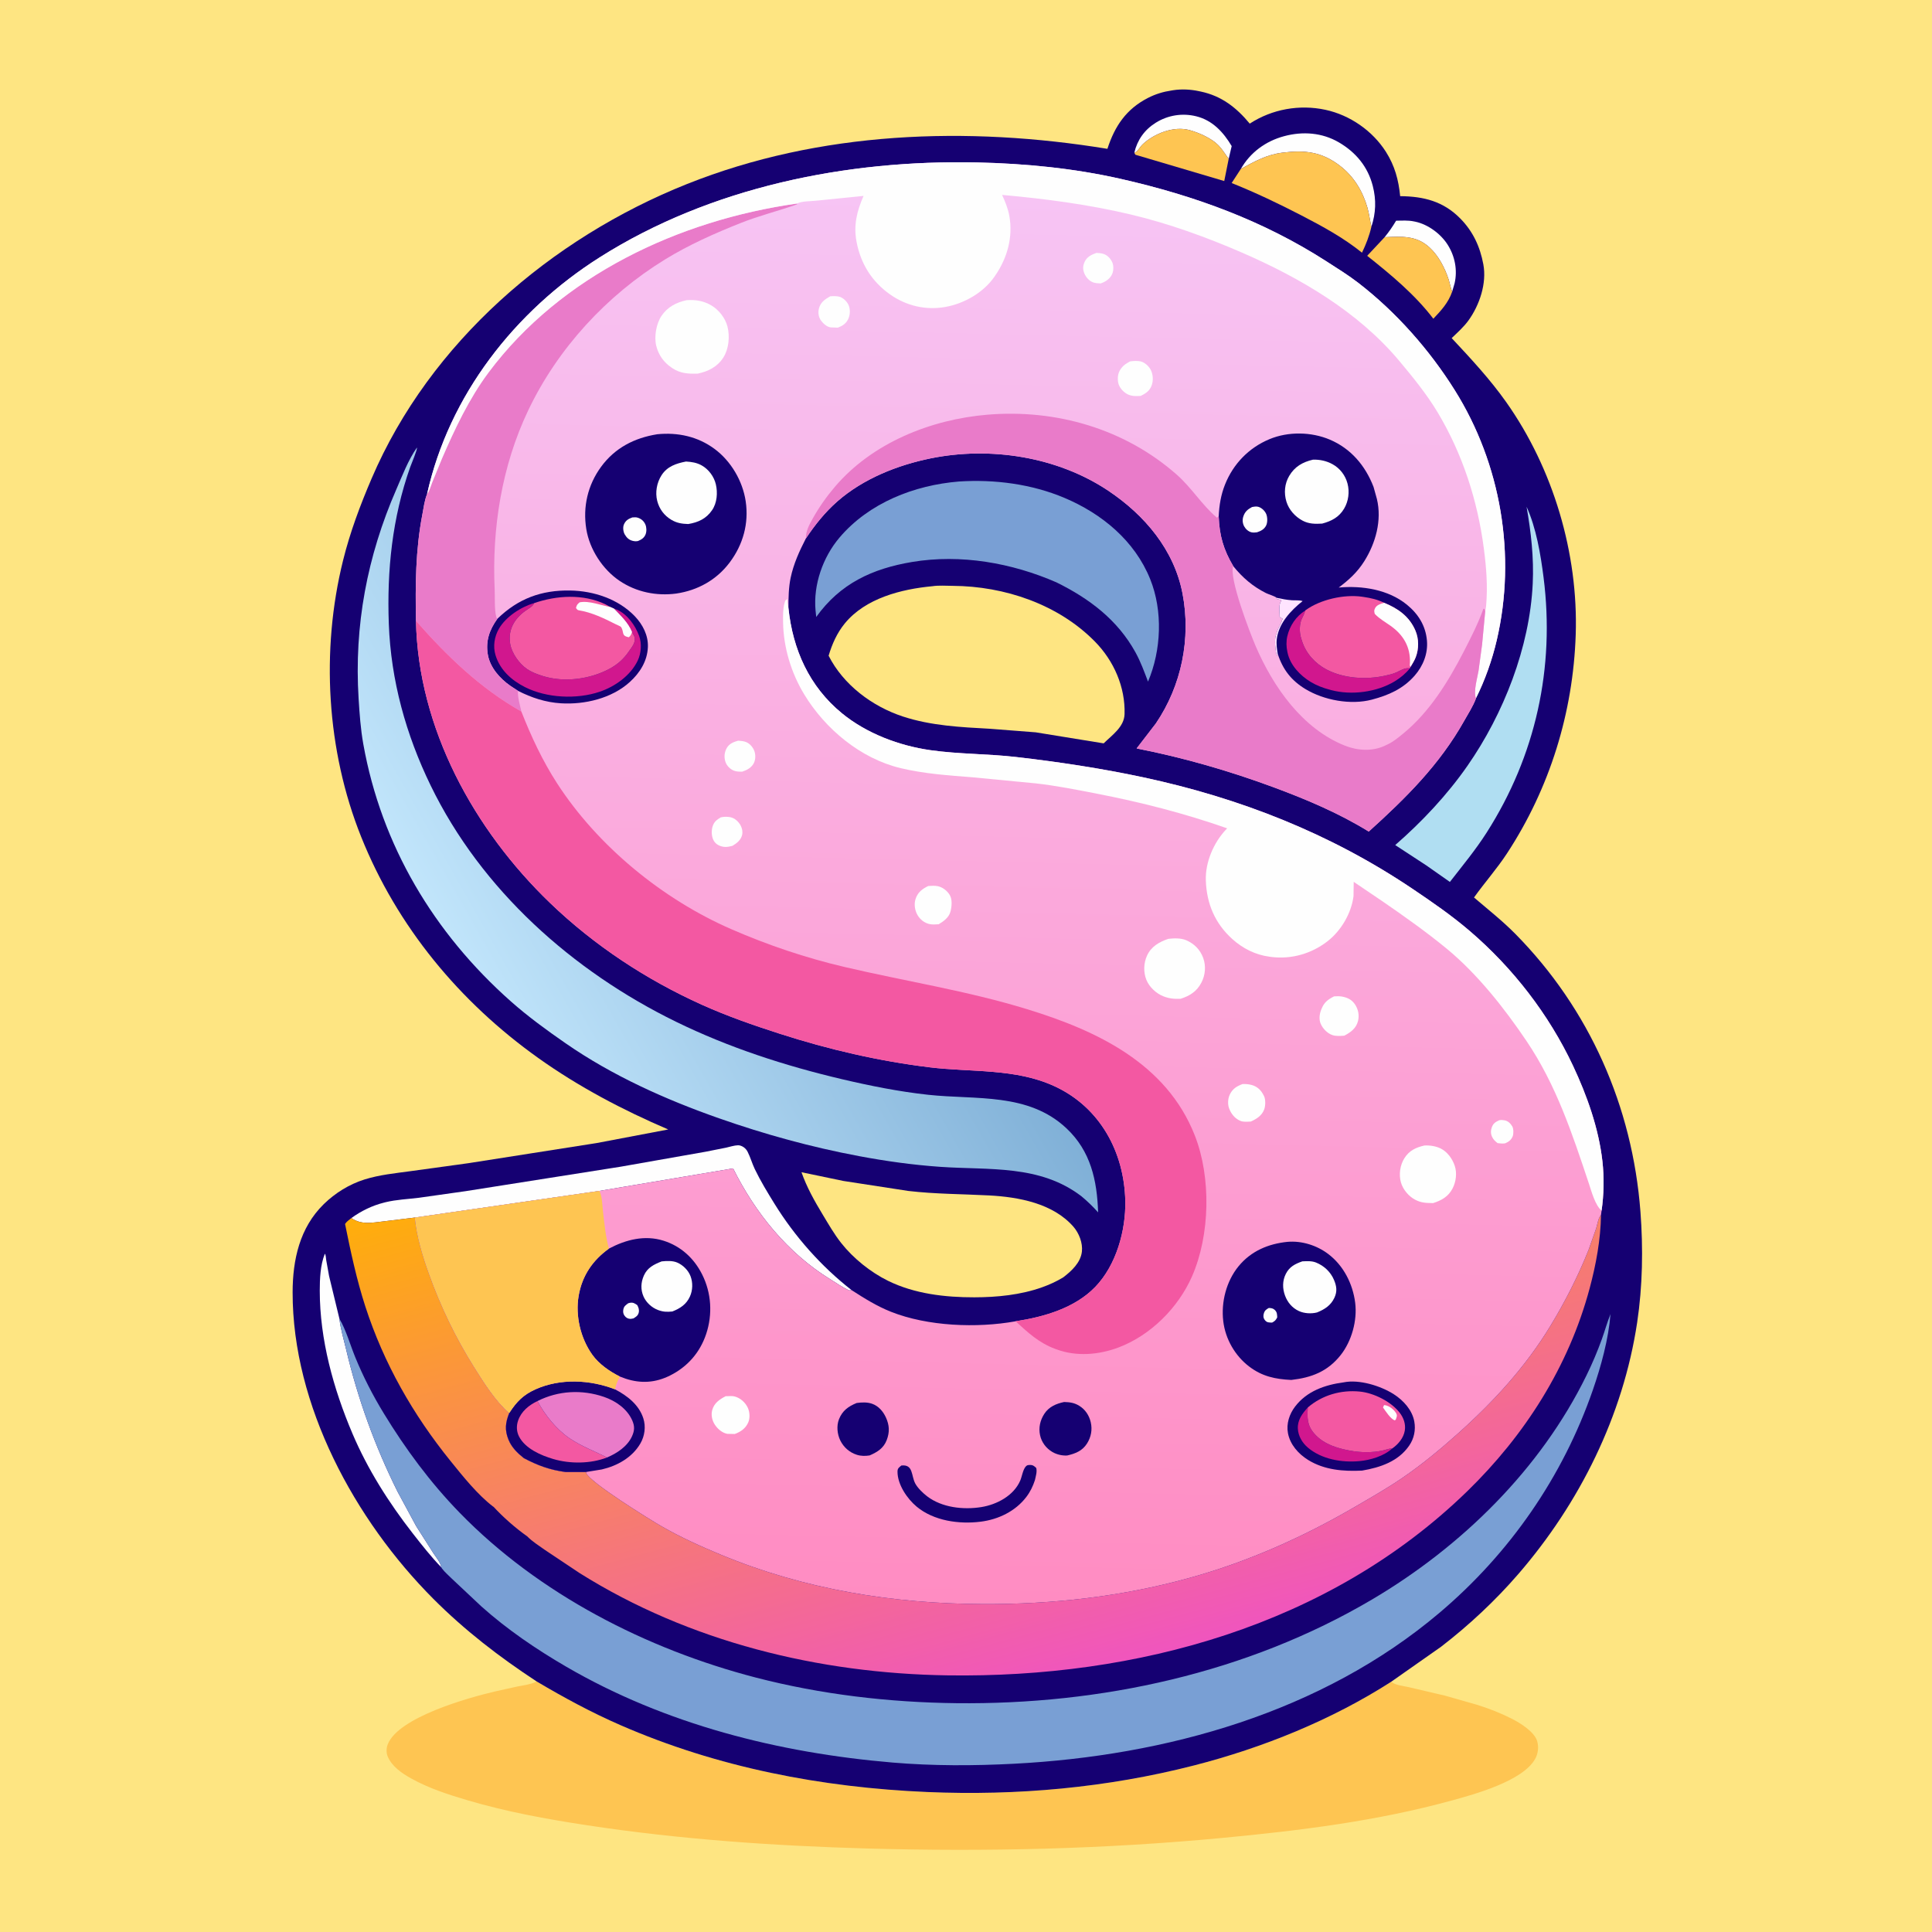 <svg version="1.1" xmlns="http://www.w3.org/2000/svg" style="display: block;" viewBox="0 0 2048 2048" width="1024" height="1024">
<defs>
	<linearGradient id="Gradient1" gradientUnits="userSpaceOnUse" x1="922.548" y1="824.187" x2="509.538" y2="1058.39">
		<stop class="stop0" offset="0" stop-opacity="1" stop-color="rgb(128,176,215)"/>
		<stop class="stop1" offset="1" stop-opacity="1" stop-color="rgb(193,229,251)"/>
	</linearGradient>
	<linearGradient id="Gradient2" gradientUnits="userSpaceOnUse" x1="984.149" y1="1125.64" x2="1158.71" y2="1771.85">
		<stop class="stop0" offset="0" stop-opacity="1" stop-color="rgb(255,174,10)"/>
		<stop class="stop1" offset="1" stop-opacity="1" stop-color="rgb(240,85,190)"/>
	</linearGradient>
	<linearGradient id="Gradient3" gradientUnits="userSpaceOnUse" x1="1092.11" y1="1699.94" x2="1126.97" y2="209.426">
		<stop class="stop0" offset="0" stop-opacity="1" stop-color="rgb(255,140,194)"/>
		<stop class="stop1" offset="1" stop-opacity="1" stop-color="rgb(247,196,244)"/>
	</linearGradient>
</defs>
<path transform="translate(0,0)" fill="rgb(254,229,130)" d="M -0 -0 L 2048 0 L 2048 2048 L -0 2048 L -0 -0 z"/>
<path transform="translate(0,0)" fill="rgb(254,197,82)" d="M 568.911 1782.44 C 597.698 1799.49 626.847 1815.28 657.534 1828.66 C 760.747 1873.69 870.999 1894.86 983.059 1899.62 C 1078.04 1903.66 1173.43 1895.1 1265.64 1871.46 C 1338.36 1852.83 1411.45 1823.37 1474.78 1782.69 C 1478.73 1786.33 1487.38 1787.13 1492.67 1788.32 L 1531.94 1797.51 L 1566 1807.22 C 1578.6 1811.16 1591.16 1816.11 1602.93 1822.11 C 1611.71 1826.58 1626.53 1835.85 1629.43 1845.6 C 1631.32 1851.95 1630.5 1858.91 1627.25 1864.65 C 1614.02 1887.98 1563.78 1901.79 1538.96 1908.6 C 1459.48 1930.4 1378.9 1940.36 1297.08 1948.14 C 1170.96 1960.14 1045.74 1963.05 919.097 1959.48 C 819.955 1956.68 719.959 1949.74 621.86 1934.78 C 579.199 1928.28 536.861 1920.58 495.438 1908.31 C 475.018 1902.26 454.114 1895.5 435.5 1885.03 C 425.89 1879.63 415.681 1872.65 411.093 1862.23 C 409.299 1858.15 409.439 1853.12 411.063 1849 C 422.363 1820.37 496.339 1799.61 524.946 1792.97 L 548.697 1787.71 C 555.294 1786.42 561.646 1785.78 567.825 1782.95 L 568.911 1782.44 z"/>
<path transform="translate(0,0)" fill="rgb(21,0,114)" d="M 568.911 1782.44 C 529.385 1756.51 492.695 1728.28 459.281 1694.77 C 376.107 1611.36 310.05 1489.73 310.195 1369.96 C 310.238 1335.37 317.656 1301.51 343.131 1276.52 C 355.225 1264.65 370.252 1255.36 386.436 1250.28 C 402.36 1245.3 418.74 1243.73 435.199 1241.48 L 496.781 1232.99 L 632.414 1211.7 L 708.345 1197.28 C 660.165 1176.67 613.391 1152.03 570.637 1121.56 C 487.203 1062.09 421.028 982.394 382.819 887 C 346.157 795.469 339.96 689.62 363.678 593.995 C 371.106 564.044 381.846 535.449 393.987 507.117 C 455.76 362.97 584.121 252.615 728.084 195.135 C 869.12 138.824 1025.51 133.509 1173.9 157.769 C 1181.73 133.605 1193.88 115.575 1216.99 103.757 C 1225.03 99.65 1233.09 97.232 1242 95.903 L 1243.68 95.628 C 1252.68 94.23 1262.13 94.752 1271 96.666 L 1272.93 97.063 C 1294.96 101.745 1310.64 113.981 1324.78 131.05 C 1348.42 115.691 1377.39 110.448 1405.06 116.405 C 1430.89 121.967 1454.98 138.621 1469.15 160.967 C 1478.52 175.742 1482.53 190.658 1484.24 207.939 C 1509.33 208.178 1530.04 213.383 1548.05 231.713 C 1561.53 245.433 1568.9 261.484 1572.4 280.215 C 1576.15 300.348 1568.42 323.31 1556.7 339.607 C 1551.7 346.557 1545 352.48 1538.84 358.407 C 1559.21 380.199 1579.38 401.838 1596.64 426.251 C 1646.45 496.708 1673.16 586.572 1670.32 672.8 C 1667.59 755.412 1642.87 835.321 1597.5 904.604 C 1586.76 921.018 1573.85 935.497 1562.51 951.374 C 1577.33 964.085 1592.54 975.991 1606.3 989.942 C 1684.89 1069.59 1730.47 1172.93 1738.94 1284.5 C 1741.88 1323.22 1741.24 1363.44 1735.46 1401.88 C 1720.6 1500.67 1674.53 1593.35 1609.42 1668.62 C 1585.02 1696.82 1557.14 1722.88 1527.6 1745.62 L 1474.78 1782.69 C 1411.45 1823.37 1338.36 1852.83 1265.64 1871.46 C 1173.43 1895.1 1078.04 1903.66 983.059 1899.62 C 870.999 1894.86 760.747 1873.69 657.534 1828.66 C 626.847 1815.28 597.698 1799.49 568.911 1782.44 z"/>
<path transform="translate(0,0)" fill="rgb(254,254,254)" d="M 1202.38 161.947 C 1205.64 148.228 1213.22 137.554 1225.23 130.055 C 1238.06 122.049 1253.39 119.625 1268.1 123.281 C 1285.33 127.565 1296.9 140.145 1305.64 154.874 L 1302.48 168.356 C 1298.94 163.765 1295.86 158.491 1291.86 154.319 C 1284.5 146.644 1271.34 140.833 1261.18 137.985 C 1244.27 133.244 1223.31 141.535 1210.99 153.255 C 1208.54 155.59 1206.17 160.305 1203.34 161.65 L 1202.38 161.947 z"/>
<path transform="translate(0,0)" fill="rgb(254,254,254)" d="M 1467.76 251.439 C 1472.34 245.812 1476.23 240.196 1479.94 233.958 C 1486.29 233.863 1492.76 233.398 1499 234.741 L 1500.39 235.024 C 1513.89 237.932 1527.31 247.884 1534.66 259.53 C 1542.33 271.682 1545.16 286.388 1541.92 300.39 L 1539.35 309.179 C 1537.61 305.13 1537 300.59 1535.64 296.385 C 1531.71 284.187 1524.91 271.099 1515.4 262.349 C 1501.13 249.216 1485.57 250.77 1467.76 251.439 z"/>
<path transform="translate(0,0)" fill="rgb(254,254,254)" d="M 1315.32 179.078 C 1325.42 161.526 1341.63 149.633 1361.2 144.363 C 1380.92 139.054 1401.47 140.498 1419.27 150.922 C 1437.28 161.463 1449.94 176.636 1455.19 197.062 C 1459.01 211.892 1458.51 225.915 1453.71 240.433 C 1452.16 233.671 1451.4 226.731 1449.49 220.042 C 1444.46 202.477 1435.03 186.983 1420.5 175.791 C 1401.06 160.819 1383.27 158.888 1359.5 161.826 C 1342.7 163.903 1329.88 171.135 1315.32 179.078 z"/>
<path transform="translate(0,0)" fill="rgb(254,197,82)" d="M 1202.38 161.947 L 1203.34 161.65 C 1206.17 160.305 1208.54 155.59 1210.99 153.255 C 1223.31 141.535 1244.27 133.244 1261.18 137.985 C 1271.34 140.833 1284.5 146.644 1291.86 154.319 C 1295.86 158.491 1298.94 163.765 1302.48 168.356 L 1297.75 191.921 L 1203.54 164.022 L 1202.38 161.947 z"/>
<path transform="translate(0,0)" fill="rgb(254,197,82)" d="M 1539.35 309.179 C 1535.3 320.947 1527.74 329.05 1519.41 337.862 C 1499.71 312.077 1474.52 291.256 1449.26 271.169 L 1467.76 251.439 C 1485.57 250.77 1501.13 249.216 1515.4 262.349 C 1524.91 271.099 1531.71 284.187 1535.64 296.385 C 1537 300.59 1537.61 305.13 1539.35 309.179 z"/>
<path transform="translate(0,0)" fill="rgb(254,254,254)" d="M 467.835 1661.48 C 456.975 1650.27 447.191 1637.82 437.586 1625.52 C 412.229 1593.05 389.718 1557.56 373.582 1519.58 C 353.443 1472.18 338.982 1420.03 338.965 1368.2 C 338.96 1355.52 339.558 1340.88 344.367 1329 C 345.432 1330.21 345.505 1333.96 345.764 1335.6 L 348.839 1352.65 L 359.805 1397.95 C 361.094 1409.06 364.357 1419.65 366.922 1430.49 C 379.275 1482.74 397.486 1533.25 421.478 1581.3 L 441.127 1617.69 L 459.429 1646.46 C 462.136 1650.6 467.215 1656.63 467.835 1661.48 z"/>
<path transform="translate(0,0)" fill="rgb(254,197,82)" d="M 1315.32 179.078 C 1329.88 171.135 1342.7 163.903 1359.5 161.826 C 1383.27 158.888 1401.06 160.819 1420.5 175.791 C 1435.03 186.983 1444.46 202.477 1449.49 220.042 C 1451.4 226.731 1452.16 233.671 1453.71 240.433 C 1451.5 250.151 1448.06 258.876 1443.77 267.853 C 1423.92 251.841 1401.96 239.95 1379.43 228.28 C 1355.3 215.782 1330.85 204.141 1305.61 194.011 L 1315.32 179.078 z"/>
<path transform="translate(0,0)" fill="rgb(254,254,254)" d="M 372.457 1291.21 C 382.672 1283.74 394.711 1277.89 407 1274.84 L 408.746 1274.39 C 420.088 1271.62 432.415 1271.13 444 1269.69 L 493.469 1262.69 L 657.945 1236.75 L 747.832 1220.91 L 769.684 1216.57 C 773.686 1215.7 778.212 1214.16 782.302 1214.03 C 784.301 1213.97 786.582 1214.92 788.222 1216.03 C 790.062 1217.27 791.49 1218.96 792.5 1220.94 C 795.504 1226.81 797.264 1233.4 800.162 1239.39 C 806.295 1252.07 813.6 1264.1 821.01 1276.06 C 842.596 1310.89 870.513 1342.46 902.849 1367.67 L 900.012 1367.9 C 892.962 1364.59 886.608 1360.07 880 1356 C 834.796 1328.12 800.626 1285.74 777.119 1238.56 L 635.321 1262.43 L 439.759 1290.67 L 406.5 1294.73 C 394.161 1296.1 383.268 1298.64 372.457 1291.21 z"/>
<path transform="translate(0,0)" fill="rgb(176,222,242)" d="M 1618.23 537.165 C 1628.46 559.59 1633.14 587.696 1636.24 612.082 C 1648.41 707.749 1627.96 801.029 1575.95 882.521 C 1564.24 900.883 1550.28 917.721 1536.93 934.896 L 1512.02 917.42 L 1478.99 895.815 C 1507.38 871.072 1534.08 842.658 1555.59 811.749 C 1593.89 756.728 1621.54 686.213 1624.75 618.767 C 1626.06 591.164 1623 564.289 1618.23 537.165 z"/>
<path transform="translate(0,0)" fill="rgb(254,229,130)" d="M 849.601 1242.61 L 894.03 1251.86 L 962.825 1262.45 C 991.484 1265.79 1019.74 1265.69 1048.44 1267.2 C 1079.68 1268.85 1116.16 1275.54 1137.83 1300.32 C 1143.82 1307.18 1147.91 1317.62 1146.85 1326.82 C 1145.51 1338.55 1135.74 1347.45 1126.92 1354.17 C 1119.73 1358.46 1112.54 1361.77 1104.66 1364.58 C 1081.85 1372.71 1056.87 1375.16 1032.8 1375.21 C 1001.91 1375.26 969.587 1371.56 941.5 1357.79 C 922.884 1348.66 904.552 1333.91 891.725 1317.68 C 884.312 1308.31 878.236 1297.67 872.056 1287.45 C 863.381 1273.11 855.178 1258.47 849.601 1242.61 z"/>
<path transform="translate(0,0)" fill="rgb(121,159,212)" d="M 1016.54 510.41 C 1054.15 507.953 1093.6 513.052 1128.47 527.816 C 1168.15 544.618 1202.83 573.186 1219.24 613.878 C 1232.81 647.548 1231.09 689.31 1216.94 722.537 C 1212.94 711.981 1209.11 701.417 1203.64 691.504 C 1184.62 657.012 1154.74 634.535 1119.97 617.377 C 1072.61 596.672 1018.31 587.1 966.922 595.702 C 924.739 602.763 890.644 618.538 865.229 654.033 L 864.498 646.978 C 862.036 619.825 872.313 590.618 889.806 569.974 C 921.186 532.943 969.15 514.308 1016.54 510.41 z"/>
<path transform="translate(0,0)" fill="rgb(254,229,130)" d="M 988.362 621.41 C 995.118 620.382 1002.96 620.982 1009.82 621.021 C 1064.8 621.335 1121.88 640.525 1160.82 680.248 C 1180.73 700.561 1192.95 728.309 1192.08 757 C 1191.67 770.559 1178.96 779.136 1169.92 787.997 L 1097.94 776.303 L 1049.5 772.536 C 1018.37 770.837 986.99 769.343 957.114 759.531 C 924.571 748.844 894.055 726.012 878.367 695.094 C 882.06 682.652 887.289 670.913 895.55 660.827 C 917.439 634.105 955.446 624.489 988.362 621.41 z"/>
<path transform="translate(0,0)" fill="url(#Gradient1)" d="M 441.929 474.5 C 442.815 475.889 435.801 492.408 434.8 495.242 C 415.794 549.031 410.077 604.542 412.158 661.274 C 414.36 721.277 430.32 778.736 456.523 832.678 C 510.273 943.331 606.98 1029.5 716.59 1083.09 C 772.604 1110.47 831.845 1129.68 892.435 1143.96 C 922.457 1151.03 953.099 1157.16 983.788 1160.5 C 1034.7 1166.03 1089.94 1157.93 1130.52 1196.09 C 1156.2 1220.24 1162.92 1251.12 1164.05 1285.17 C 1158.52 1279.01 1152.89 1273.52 1146.53 1268.23 C 1102.34 1234.25 1048.57 1240.54 996.458 1236.88 C 967.501 1234.85 939.122 1230.89 910.592 1225.54 C 859.946 1216.03 810.682 1202.46 762.073 1185.4 C 705.44 1165.52 649.194 1140.32 599.705 1106.02 C 579.624 1092.11 559.827 1077.72 541.521 1061.5 C 460.011 989.293 404.287 896.162 385.096 788.641 C 382.267 772.79 381.143 756.65 380.139 740.602 C 375.301 663.239 389.196 589.734 420.109 518.795 C 426.514 504.098 432.713 487.661 441.929 474.5 z"/>
<path transform="translate(0,0)" fill="rgb(121,159,212)" d="M 359.805 1397.95 C 366.906 1409.99 371.238 1425.63 376.555 1438.65 C 384.98 1459.28 395.125 1479.02 406.722 1498.05 C 429.844 1535.99 456.138 1571.55 487.14 1603.44 C 571.084 1689.78 685.526 1748.28 801.266 1778.3 C 870.302 1796.21 942.485 1804.63 1013.73 1805.44 C 1166.51 1807.18 1322 1773.67 1454.35 1695.57 C 1549.2 1639.61 1633.06 1557.47 1681.73 1458 C 1687.85 1445.49 1693.36 1432.54 1698.08 1419.44 C 1701.24 1410.66 1703.69 1401.58 1707.22 1392.96 C 1705.04 1419.72 1697.21 1448.23 1688.46 1473.5 C 1656.6 1565.54 1600.37 1646.57 1526.12 1709.46 C 1401.06 1815.36 1236.08 1861.23 1075 1869.64 C 1032.3 1871.87 988.931 1871.99 946.295 1868.39 C 825.605 1858.19 705.473 1828 600.179 1766.74 C 568.479 1748.29 537.65 1727.36 510.285 1702.87 L 480.01 1674.44 C 476.288 1670.7 471.502 1666.7 468.362 1662.5 L 467.835 1661.48 C 467.215 1656.63 462.136 1650.6 459.429 1646.46 L 441.127 1617.69 L 421.478 1581.3 C 397.486 1533.25 379.275 1482.74 366.922 1430.49 C 364.357 1419.65 361.094 1409.06 359.805 1397.95 z"/>
<path transform="translate(0,0)" fill="url(#Gradient2)" d="M 621.201 1560.39 L 621.365 1561.34 C 624.546 1570.93 688.815 1610.75 701.069 1617.81 C 721.307 1629.47 742.669 1639.13 764.221 1648.08 C 852.79 1684.86 946.317 1699.97 1041.87 1700.4 C 1115.72 1700.73 1189.3 1692.45 1260.62 1672.73 C 1322.62 1655.59 1380.97 1629.57 1436.47 1597.22 C 1453.33 1587.39 1470.38 1577.71 1486.5 1566.69 C 1507.23 1552.52 1526.29 1536.72 1545 1520.02 C 1583.13 1485.97 1616.94 1449.23 1643.58 1405.36 C 1659.12 1379.75 1672.84 1352.72 1683.97 1324.89 L 1691.96 1302.23 C 1693.25 1298.03 1693.92 1292.81 1696.23 1289.07 L 1697.14 1287.68 C 1696.76 1314.01 1691.87 1340.46 1685.06 1365.83 C 1662.85 1448.65 1616.35 1521.5 1555.19 1580.94 C 1408.67 1723.32 1204.57 1778.94 1004.21 1775.95 C 867.973 1773.92 730.625 1740.43 614.605 1667.66 L 577.639 1643 C 571.566 1638.68 564.713 1634.37 559.415 1629.14 L 558.672 1628.35 L 558.624 1628.41 C 546.451 1619.84 533.204 1608.19 523.119 1597.19 L 522.771 1597.09 C 506.091 1584.27 490.996 1565.31 477.779 1548.98 C 437.84 1499.64 406.878 1445.37 387.252 1384.87 C 378.051 1356.51 371.693 1326.7 365.772 1297.48 C 367.48 1294.82 370.01 1293.17 372.457 1291.21 C 383.268 1298.64 394.161 1296.1 406.5 1294.73 L 439.759 1290.67 C 441.599 1310.57 447.951 1331.48 454.687 1350.22 C 467.38 1385.53 482.793 1417.54 502.677 1449.32 C 513.065 1465.91 525.065 1484.96 539.783 1497.96 C 535.762 1508 534.832 1515.84 539.047 1526.17 C 542.395 1534.38 548.37 1540.14 555.131 1545.58 C 569.77 1553.41 582.877 1558.16 599.454 1560.4 L 621.201 1560.39 z"/>
<path transform="translate(0,0)" fill="url(#Gradient3)" d="M 452.706 523.784 C 475.937 418.936 545.843 329.773 635.549 272.895 C 753.263 198.259 897.534 169.217 1035.52 172.198 C 1086.67 173.303 1138.26 178.343 1188.22 189.668 C 1265.99 207.299 1338.94 233.82 1406.24 277.15 C 1417.6 284.466 1429.34 291.712 1440.03 299.977 C 1480.04 330.923 1515.3 370.832 1542.12 413.644 C 1591.11 491.826 1607.57 588.817 1586.63 678.596 C 1581.75 699.512 1574.18 721.02 1564.54 740.232 L 1564.53 740.506 C 1561.58 748.454 1556.34 756.573 1552.16 764 C 1525.9 810.757 1490.32 845.926 1450.93 881.5 C 1419.29 861.909 1384.15 847.129 1349.33 834.267 C 1302.28 816.884 1254.11 803.035 1204.88 793.369 L 1225.21 766.957 C 1252.52 726.813 1262.63 676.839 1253.56 629.34 C 1244.69 582.848 1213.37 545.948 1174.86 520.202 C 1120.8 484.061 1049.78 473.022 986.594 485.873 C 951.266 493.059 915.098 507.453 887.726 531.424 C 874.635 542.889 863.816 556.443 854.21 570.882 C 847.365 584.239 841.199 597.72 838.11 612.5 C 835.922 622.969 835.802 633.936 835.778 644.572 C 840.341 688.424 857.799 727.701 892.53 756.147 C 918.619 777.516 953.083 790.496 986.31 795.221 C 1016.27 799.481 1046.85 798.977 1076.93 802.442 C 1122.01 807.635 1167.43 814.468 1211.83 823.978 C 1314.3 845.926 1410 883.447 1497.1 942.041 C 1518.01 956.103 1538.82 970.461 1557.97 986.863 C 1603.64 1025.97 1641.8 1075.24 1667.4 1129.63 C 1682.27 1161.22 1694.74 1196.24 1698.64 1231.06 C 1700.54 1247.98 1700.21 1266.5 1697.73 1283.34 L 1697.14 1287.68 L 1696.23 1289.07 C 1693.92 1292.81 1693.25 1298.03 1691.96 1302.23 L 1683.97 1324.89 C 1672.84 1352.72 1659.12 1379.75 1643.58 1405.36 C 1616.94 1449.23 1583.13 1485.97 1545 1520.02 C 1526.29 1536.72 1507.23 1552.52 1486.5 1566.69 C 1470.38 1577.71 1453.33 1587.39 1436.47 1597.22 C 1380.97 1629.57 1322.62 1655.59 1260.62 1672.73 C 1189.3 1692.45 1115.72 1700.73 1041.87 1700.4 C 946.317 1699.97 852.79 1684.86 764.221 1648.08 C 742.669 1639.13 721.307 1629.47 701.069 1617.81 C 688.815 1610.75 624.546 1570.93 621.365 1561.34 L 621.201 1560.39 L 599.454 1560.4 C 582.877 1558.16 569.77 1553.41 555.131 1545.58 C 548.37 1540.14 542.395 1534.38 539.047 1526.17 C 534.832 1515.84 535.762 1508 539.783 1497.96 C 525.065 1484.96 513.065 1465.91 502.677 1449.32 C 482.793 1417.54 467.38 1385.53 454.687 1350.22 C 447.951 1331.48 441.599 1310.57 439.759 1290.67 L 635.321 1262.43 L 777.119 1238.56 C 800.626 1285.74 834.796 1328.12 880 1356 C 886.608 1360.07 892.962 1364.59 900.012 1367.9 L 902.849 1367.67 C 916.389 1376.37 929.415 1384.55 944.456 1390.53 C 983.337 1405.97 1035.47 1408.02 1076.48 1400.64 L 1076.66 1400.58 C 1106.62 1396.02 1139.28 1386.67 1160.98 1364.21 C 1183.19 1341.24 1193.52 1304.44 1192.85 1273 C 1191.73 1221.17 1166.13 1173.96 1118.27 1151.65 C 1076.53 1132.19 1029.76 1136.85 985.089 1131.35 C 931.078 1124.69 878.629 1112.54 826.854 1095.89 C 798.829 1086.88 771.124 1077.25 744.247 1065.16 C 685.164 1038.58 630.03 1002.3 583.275 957.358 C 502.399 879.61 443.3 772.158 440.947 658.073 C 440.241 620.036 440.464 583.128 447.676 545.609 C 449.046 538.484 449.964 530.484 452.706 523.784 z"/>
<path transform="translate(0,0)" fill="rgb(254,254,254)" d="M 1589.27 1187.5 C 1591.23 1187.06 1592.95 1187.23 1594.9 1187.59 C 1598.66 1188.29 1601.19 1190.86 1603.1 1194.05 C 1604.5 1196.38 1604.57 1202.23 1603.46 1204.69 C 1601.67 1208.67 1599.38 1210.27 1595.5 1211.97 C 1592.69 1212.43 1590.29 1212.12 1587.5 1211.75 C 1585 1209.75 1583.13 1208.16 1581.71 1205.18 C 1580.13 1201.85 1580.11 1198.41 1581.38 1194.98 C 1582.92 1190.81 1585.33 1189.26 1589.27 1187.5 z"/>
<path transform="translate(0,0)" fill="rgb(254,254,254)" d="M 1162.32 268.064 C 1164.82 268.21 1167.33 268.387 1169.73 269.153 C 1173.94 270.498 1177.2 274.058 1179.02 278.016 C 1180.63 281.544 1180.53 286.866 1178.98 290.407 C 1176.69 295.618 1171.89 298.707 1166.73 300.461 C 1164.01 300.34 1161.39 300.254 1158.79 299.354 C 1154.7 297.938 1151.1 293.86 1149.5 289.94 C 1147.7 285.542 1147.78 282.066 1149.69 277.75 C 1152.17 272.174 1156.94 270.012 1162.32 268.064 z"/>
<path transform="translate(0,0)" fill="rgb(254,254,254)" d="M 763.945 866.5 C 766.677 865.714 769.681 865.715 772.5 865.998 C 777.442 866.493 781.225 869.316 784.039 873.286 C 786.33 876.517 787.647 881.369 786.638 885.273 C 785.264 890.586 780.951 893.929 776.471 896.61 C 773.482 897.313 770.445 898.148 767.357 897.705 C 763.166 897.105 759.231 895.306 756.885 891.642 C 754.152 887.371 753.868 880.656 755.425 875.911 C 757.02 871.049 759.682 869.069 763.945 866.5 z"/>
<path transform="translate(0,0)" fill="rgb(254,254,254)" d="M 782.486 785.146 C 785.294 785.346 788.271 785.539 790.905 786.615 C 794.73 788.177 797.963 791.871 799.475 795.66 C 801.157 799.872 801.072 805.494 798.789 809.5 C 796.162 814.11 791.573 816.385 786.776 817.993 C 783.84 818.026 780.789 818.017 778 816.946 C 774.078 815.44 770.516 811.839 769.105 807.876 C 767.344 802.93 767.779 797.705 770.284 793.128 C 772.881 788.382 777.514 786.533 782.486 785.146 z"/>
<path transform="translate(0,0)" fill="rgb(254,254,254)" d="M 880.146 314.065 C 883.22 313.868 887.143 313.719 890.095 314.613 C 893.905 315.766 897.812 319.652 899.441 323.205 C 901.548 327.798 901.245 333.795 899.083 338.32 C 896.784 343.132 892.933 345.531 888.112 347.323 L 880.5 347.046 C 876.532 346.529 872.626 342.979 870.357 339.872 C 867.607 336.106 866.926 331.16 868.196 326.688 C 870.039 320.202 874.592 317.185 880.146 314.065 z"/>
<path transform="translate(0,0)" fill="rgb(254,254,254)" d="M 1197.99 383.078 C 1201.71 382.567 1206.13 382.243 1209.77 383.298 C 1213.93 384.504 1218.24 388.608 1220.05 392.5 C 1222.37 397.458 1222.67 403.549 1220.77 408.662 C 1218.62 414.454 1214.51 417.066 1209.19 419.701 C 1203.8 419.944 1198.85 420.196 1194.06 417.262 C 1190.03 414.792 1186.32 410.447 1185.36 405.771 C 1184.38 400.984 1184.97 395.479 1187.84 391.423 L 1188.5 390.53 C 1191.1 386.831 1194.11 385.238 1197.99 383.078 z"/>
<path transform="translate(0,0)" fill="rgb(254,254,254)" d="M 1317.16 1149.13 C 1320.26 1149.01 1323.49 1149.26 1326.5 1150.03 C 1331.88 1151.42 1335.95 1154.73 1338.66 1159.53 L 1339.31 1160.73 L 1339.85 1161.71 C 1341.7 1165.36 1341.53 1172.19 1340.13 1175.96 C 1337.61 1182.69 1332.11 1186.06 1325.93 1188.88 C 1322.4 1189.03 1318.08 1189.52 1314.77 1188.13 C 1308.96 1185.71 1304.83 1180.42 1302.78 1174.6 C 1301.24 1170.24 1301.63 1164.4 1303.64 1160.24 C 1306.62 1154.08 1310.95 1151.47 1317.16 1149.13 z"/>
<path transform="translate(0,0)" fill="rgb(254,254,254)" d="M 769.25 1480.04 L 770.293 1480.04 C 773.18 1479.95 776.214 1479.58 779.035 1480.38 C 784.964 1482.05 790.089 1486.7 792.683 1492.24 C 794.822 1496.8 795.202 1503.32 793.131 1507.94 C 790.299 1514.26 785.175 1517.8 778.844 1520.09 L 771 1519.93 C 765.566 1518.98 760.652 1514.65 757.724 1510.17 C 754.768 1505.65 753.529 1499.76 755.043 1494.5 C 757.154 1487.16 762.889 1483.31 769.25 1480.04 z"/>
<path transform="translate(0,0)" fill="rgb(254,254,254)" d="M 984.023 939.18 C 987.325 939.022 990.94 938.683 994.188 939.399 C 999.289 940.522 1004.05 944.256 1006.75 948.695 C 1009.64 953.44 1008.9 961.164 1007.54 966.35 C 1005.92 972.554 1000.24 976.707 995.021 979.739 C 991.804 979.941 988.351 980.25 985.185 979.525 C 979.844 978.302 975.55 974.859 972.739 970.222 C 969.849 965.455 968.758 958.717 970.423 953.312 C 972.637 946.123 977.398 942.367 984.023 939.18 z"/>
<path transform="translate(0,0)" fill="rgb(254,254,254)" d="M 1414.2 1056.17 C 1417.01 1056.03 1419.8 1055.89 1422.58 1056.4 C 1428.4 1057.47 1433.05 1059.69 1436.42 1064.81 C 1439.88 1070.09 1441.08 1076.3 1439.51 1082.47 C 1437.56 1090.15 1431.7 1094.34 1425.07 1097.84 C 1421.13 1098.18 1416.33 1098.51 1412.56 1097.28 C 1407.12 1095.49 1402.28 1090.47 1400.01 1085.3 C 1398 1080.7 1398.68 1074.9 1400.5 1070.35 L 1401.07 1069 C 1403.81 1062.35 1407.88 1059.35 1414.2 1056.17 z"/>
<path transform="translate(0,0)" fill="rgb(21,0,114)" d="M 908.099 1487.23 C 913.415 1486.49 919.37 1486.21 924.5 1488.05 C 931.325 1490.49 936.13 1496.09 939.09 1502.55 C 942.841 1510.73 943.204 1518.04 939.975 1526.5 C 936.629 1535.27 929.964 1539.27 921.838 1542.82 C 917.276 1543.51 912.851 1543.56 908.398 1542.17 C 900.609 1539.74 894.291 1534.23 890.73 1526.91 C 887.501 1520.27 886.6 1511.47 889.345 1504.5 C 892.964 1495.32 899.328 1490.8 908.099 1487.23 z"/>
<path transform="translate(0,0)" fill="rgb(21,0,114)" d="M 1127.99 1486.19 C 1133.91 1486.32 1138.81 1486.97 1143.96 1490.14 C 1150.42 1494.1 1154.54 1500.34 1156.25 1507.67 C 1158.09 1515.62 1156.58 1523.44 1152.21 1530.29 C 1147.23 1538.09 1139.78 1540.92 1131.25 1542.89 C 1125.98 1543.21 1120.2 1541.87 1115.63 1539.21 C 1109.03 1535.37 1104.12 1528.91 1102.51 1521.4 C 1100.79 1513.42 1102.59 1505.54 1107.01 1498.73 C 1111.87 1491.24 1119.57 1487.95 1127.99 1486.19 z"/>
<path transform="translate(0,0)" fill="rgb(21,0,114)" d="M 955.486 1553.5 C 968.295 1552.09 965.744 1564.09 970.169 1572.5 C 972.722 1577.35 978.49 1582.87 982.848 1586.19 C 998.565 1598.16 1021.3 1600.64 1040.34 1597.55 C 1056.83 1594.87 1074.61 1585.43 1081.48 1569.5 C 1083.32 1565.21 1084.25 1558.21 1087.2 1554.72 C 1088.69 1552.97 1089.72 1552.98 1091.92 1552.93 C 1094.91 1552.86 1096.47 1554.18 1098.5 1556.17 C 1099.47 1560.36 1097.97 1564.79 1097.09 1568.92 C 1094.92 1575.57 1092.11 1581.42 1087.83 1586.99 C 1076.21 1602.13 1058.2 1610.72 1039.51 1613.06 C 1016.75 1615.92 989.935 1612.24 971.759 1597.16 C 961.555 1588.69 951.362 1573.6 951.385 1560 C 951.391 1556.43 953.016 1555.53 955.486 1553.5 z"/>
<path transform="translate(0,0)" fill="rgb(254,254,254)" d="M 1509.96 1214.28 C 1515.67 1213.96 1522.08 1214.93 1527.25 1217.48 C 1534.3 1220.96 1539.6 1228.42 1542.07 1235.74 C 1544.66 1243.47 1543.48 1252.74 1539.75 1259.9 C 1535.31 1268.44 1527.97 1272.58 1519.15 1275.34 C 1512.07 1275.24 1506.6 1275.16 1500.14 1271.76 C 1493.24 1268.15 1487.15 1260.91 1485.03 1253.38 C 1482.66 1244.97 1484.08 1235.06 1488.76 1227.66 C 1493.88 1219.57 1500.96 1216.32 1509.96 1214.28 z"/>
<path transform="translate(0,0)" fill="rgb(254,254,254)" d="M 1238.45 995.209 C 1244.6 994.531 1251.7 994.239 1257.48 996.715 C 1266.05 1000.39 1272.3 1006.79 1275.47 1015.55 C 1278.5 1023.96 1277.73 1033.38 1273.69 1041.31 C 1268.8 1050.9 1261.41 1055.57 1251.51 1058.76 C 1244.81 1059.03 1239.45 1058.6 1233.09 1056.07 C 1225.52 1053.04 1218.22 1046.23 1215.18 1038.61 C 1211.96 1030.57 1212.28 1020.88 1215.9 1012.98 C 1220.34 1003.27 1228.82 998.516 1238.45 995.209 z"/>
<path transform="translate(0,0)" fill="rgb(254,254,254)" d="M 728.01 318.173 C 737.296 317.559 745.876 318.896 753.99 323.708 C 762.048 328.487 768.832 337.111 771.154 346.197 C 773.802 356.555 772.615 369.83 766.806 378.948 C 760.46 388.911 750.878 393.648 739.686 396.053 C 729.978 396.377 721.419 395.988 712.961 390.424 L 712.047 389.802 C 703.655 384.172 698.104 376.45 695.645 366.594 C 693.242 356.966 695.654 343.203 701.128 334.98 C 707.537 325.354 717.018 320.495 728.01 318.173 z"/>
<path transform="translate(0,0)" fill="rgb(21,0,114)" d="M 1424.29 1465.35 C 1440.87 1461.93 1463.71 1469.11 1477.55 1477.99 C 1487.7 1484.51 1497.03 1494.71 1499.23 1506.92 C 1500.84 1515.85 1498.99 1524.85 1493.85 1532.34 C 1482.29 1549.23 1463.12 1555.59 1443.88 1558.89 C 1424.07 1559.89 1403.86 1558.29 1386.59 1547.56 C 1376.34 1541.18 1367.59 1531.39 1365.28 1519.19 C 1363.39 1509.2 1366.8 1498.92 1372.86 1491 C 1385.43 1474.56 1404.52 1468.01 1424.29 1465.35 z"/>
<path transform="translate(0,0)" fill="rgb(209,23,142)" d="M 1475.86 1535.41 C 1466.92 1543.54 1452.78 1547.76 1440.97 1548.85 C 1422.34 1550.57 1400.89 1546.91 1386.28 1534.42 C 1380.43 1529.42 1376.15 1522.19 1375.78 1514.4 C 1375.33 1505.22 1380.49 1498.41 1386.33 1491.98 C 1385.66 1502.85 1385.53 1510.67 1393.04 1519.48 C 1403.36 1531.6 1420.01 1536.11 1435.07 1538.38 C 1446.28 1540.06 1459.9 1539.74 1470.64 1536.26 C 1472.45 1535.67 1473.97 1535.51 1475.86 1535.41 z"/>
<path transform="translate(0,0)" fill="rgb(243,88,162)" d="M 1386.33 1491.98 C 1401.61 1478.87 1421.38 1473.15 1441.45 1475.12 C 1456.21 1476.57 1474.48 1485.63 1483.69 1497.5 C 1487.9 1502.92 1490.25 1509.54 1489.15 1516.42 C 1487.88 1524.28 1482.21 1531 1475.86 1535.41 C 1473.97 1535.51 1472.45 1535.67 1470.64 1536.26 C 1459.9 1539.74 1446.28 1540.06 1435.07 1538.38 C 1420.01 1536.11 1403.36 1531.6 1393.04 1519.48 C 1385.53 1510.67 1385.66 1502.85 1386.33 1491.98 z"/>
<path transform="translate(0,0)" fill="rgb(254,254,254)" d="M 1467.13 1489.5 L 1468.24 1489.56 C 1472.76 1490.29 1477.6 1494.13 1479.91 1498 C 1481.55 1500.75 1480.39 1502.22 1479.5 1505.02 L 1478.41 1505.58 C 1474.13 1504.19 1468.74 1495.78 1466.06 1492.02 L 1467.13 1489.5 z"/>
<path transform="translate(0,0)" fill="rgb(21,0,114)" d="M 539.783 1497.96 L 540.203 1497.3 C 547.627 1485.85 554.764 1478.56 567.454 1472.83 C 593.822 1460.93 625.409 1462.45 651.928 1472.74 C 664.825 1479.48 677.311 1489.03 681.959 1503.5 C 684.787 1512.3 683.443 1522.27 678.814 1530.19 C 670.108 1545.1 654.382 1553.82 638.005 1557.66 L 621.201 1560.39 L 599.454 1560.4 C 582.877 1558.16 569.77 1553.41 555.131 1545.58 C 548.37 1540.14 542.395 1534.38 539.047 1526.17 C 534.832 1515.84 535.762 1508 539.783 1497.96 z"/>
<path transform="translate(0,0)" fill="rgb(243,88,162)" d="M 643.431 1545.02 C 625.925 1551.71 604.376 1551.91 586.469 1546.62 C 573.282 1542.72 556.892 1535.61 550.268 1522.89 C 547.516 1517.61 547.266 1511.62 549.169 1506 C 552.53 1496.08 560.569 1489.59 569.714 1485.19 C 577.729 1500.1 589.884 1515.31 604 1524.81 C 616.688 1533.35 630.103 1538.14 643.431 1545.02 z"/>
<path transform="translate(0,0)" fill="rgb(233,123,201)" d="M 569.714 1485.19 C 591.781 1474.1 616.779 1472.73 640.235 1480.75 C 652.694 1485.01 664.903 1493.47 670.27 1505.84 C 672.941 1511.99 672.651 1516.55 669.962 1522.5 C 665.103 1533.26 653.97 1540.59 643.431 1545.02 C 630.103 1538.14 616.688 1533.35 604 1524.81 C 589.884 1515.31 577.729 1500.1 569.714 1485.19 z"/>
<path transform="translate(0,0)" fill="rgb(21,0,114)" d="M 527.222 655.95 C 549.229 634.604 573.796 625.416 604.5 625.962 C 629.47 626.407 655.469 634.994 672.98 653.296 C 681.347 662.04 687.321 673.625 686.784 686.035 C 686.141 700.885 678.284 713.277 667.542 723.016 C 648.421 740.349 619.81 747.052 594.656 745.534 C 578.357 744.551 563.432 739.614 548.967 732.246 L 541.139 727.098 C 529.976 719.398 519.423 707.615 517.103 693.813 C 514.683 679.412 518.828 667.623 527.222 655.95 z"/>
<path transform="translate(0,0)" fill="rgb(209,23,142)" d="M 650.884 645.204 L 654.016 646.272 C 665.089 651.177 673.51 663.084 677.5 674.106 C 680.492 682.371 679.708 692.54 675.935 700.395 C 668.364 716.16 651.856 727.833 635.589 733.314 C 611.244 741.516 579.613 739.986 556.629 728.421 C 542.29 721.206 530.059 710.266 525.286 694.53 C 522.437 685.135 524.025 674.997 528.851 666.557 C 536.096 653.885 552.369 643.207 566.23 639.337 L 565.465 640.671 C 563.57 643.702 559.37 645.668 556.5 647.777 C 544.908 656.293 538.384 667.974 540.814 682.483 C 542.469 692.366 550.346 703.508 558.608 709.167 C 563.196 712.31 568.734 714.478 574 716.144 L 575.426 716.61 C 598.067 723.758 625.663 720.034 646.324 708.817 C 655.037 704.086 661.428 698.22 666.978 690 C 669.944 685.607 673.76 681.499 672.747 675.841 C 672.468 674.284 671.738 673.422 670.995 672.105 L 669.961 669.825 C 665.595 659.626 658.422 653.079 650.884 645.204 z"/>
<path transform="translate(0,0)" fill="rgb(243,88,162)" d="M 566.23 639.337 C 590.109 631.068 618.17 629.404 641.588 640.5 L 647.261 643.551 L 650.884 645.204 C 658.422 653.079 665.595 659.626 669.961 669.825 L 670.995 672.105 C 671.738 673.422 672.468 674.284 672.747 675.841 C 673.76 681.499 669.944 685.607 666.978 690 C 661.428 698.22 655.037 704.086 646.324 708.817 C 625.663 720.034 598.067 723.758 575.426 716.61 L 574 716.144 C 568.734 714.478 563.196 712.31 558.608 709.167 C 550.346 703.508 542.469 692.366 540.814 682.483 C 538.384 667.974 544.908 656.293 556.5 647.777 C 559.37 645.668 563.57 643.702 565.465 640.671 L 566.23 639.337 z"/>
<path transform="translate(0,0)" fill="rgb(254,254,254)" d="M 669.961 669.825 C 669.262 672.475 668.626 673.566 666.686 675.5 C 658.158 674.041 661.833 669.961 658.356 664.647 C 657.908 663.963 653.493 662.127 652.593 661.67 C 640.187 655.37 627.225 649.145 613.44 646.915 C 611.888 646.664 611.552 645.66 610.557 644.5 C 611.487 641.096 611.739 640.838 614.403 638.5 C 624.532 636.498 637.117 641.731 647.261 643.551 L 650.884 645.204 C 658.422 653.079 665.595 659.626 669.961 669.825 z"/>
<path transform="translate(0,0)" fill="rgb(21,0,114)" d="M 1364.79 1316.41 C 1379.94 1315.09 1395.81 1320.1 1407.9 1329.23 C 1424.21 1341.55 1433.98 1360.82 1436.54 1380.9 C 1438.94 1399.63 1432.86 1421.64 1421.17 1436.43 C 1407.32 1453.93 1390.24 1460.36 1368.83 1462.8 C 1351.93 1461.99 1338.05 1459.1 1324.33 1448.7 C 1309.18 1437.22 1298.99 1419.49 1296.71 1400.59 C 1294.27 1380.36 1299.92 1358.17 1312.9 1342.31 C 1326.1 1326.18 1344.47 1318.45 1364.79 1316.41 z"/>
<path transform="translate(0,0)" fill="rgb(254,254,254)" d="M 1345.01 1386.5 C 1347.56 1386.64 1349.42 1386.78 1351.36 1388.64 C 1353.84 1391.02 1353.74 1393.38 1353.92 1396.5 C 1352.33 1399.52 1351.49 1400.36 1348.5 1402 C 1345.22 1401.9 1342.98 1402.19 1340.72 1399.24 C 1339.03 1397.02 1338.95 1394.57 1339.8 1392 C 1340.79 1388.96 1342.43 1387.96 1345.01 1386.5 z"/>
<path transform="translate(0,0)" fill="rgb(254,254,254)" d="M 1380.52 1337.08 C 1385.45 1336.89 1390.42 1336.48 1395.1 1338.36 C 1403.53 1341.76 1410.49 1348.26 1414.06 1356.7 C 1416.87 1363.33 1417.68 1368.85 1414.57 1375.59 C 1410.77 1383.81 1404.14 1388.01 1396.11 1391.25 C 1390.04 1392.8 1382.5 1392.39 1376.78 1389.71 C 1369.78 1386.45 1364.92 1380.67 1362.23 1373.5 C 1359.37 1365.87 1359.32 1357.67 1363.04 1350.33 C 1366.87 1342.77 1372.84 1339.79 1380.52 1337.08 z"/>
<path transform="translate(0,0)" fill="rgb(21,0,114)" d="M 645.507 1323.56 C 663.439 1314.06 683.513 1308.9 703.5 1315.24 C 721.87 1321.07 735.709 1333.86 744.304 1350.96 C 754.151 1370.55 755.502 1393.37 748.557 1414.12 C 741.955 1433.84 728.71 1448.92 710.145 1458.17 C 694.895 1465.77 679.511 1466.81 663.317 1461.5 L 656.99 1459.16 C 646.114 1453.69 634.971 1446.04 627.815 1436.01 C 615.353 1418.53 609.743 1394.63 613.413 1373.49 C 617.102 1352.24 628.199 1335.97 645.507 1323.56 z"/>
<path transform="translate(0,0)" fill="rgb(254,254,254)" d="M 665.959 1381.5 L 667.615 1381.06 C 671.225 1380.44 672.692 1381.55 675.5 1383.46 C 676.915 1386.09 677.803 1388.46 677.053 1391.5 C 676.259 1394.72 674.103 1395.91 671.5 1397.57 L 668.5 1398.08 C 665.644 1398.05 663.496 1396.86 661.885 1394.5 C 660.539 1392.53 660.313 1390.3 660.778 1388 C 661.477 1384.54 663.371 1383.46 665.959 1381.5 z"/>
<path transform="translate(0,0)" fill="rgb(254,254,254)" d="M 701.351 1337.14 C 706.73 1336.56 713.055 1336.23 718.098 1338.46 C 724.087 1341.11 729.568 1346.55 731.944 1352.68 C 734.597 1359.52 734.38 1367.69 731.338 1374.39 C 727.548 1382.74 720.935 1387.02 712.664 1390.24 C 707.002 1390.8 703 1390.7 697.585 1388.69 C 691.057 1386.26 685.023 1380.83 682.196 1374.42 C 678.974 1367.12 679.298 1359.48 682.504 1352.2 C 686.256 1343.68 693.229 1340.36 701.351 1337.14 z"/>
<path transform="translate(0,0)" fill="rgb(21,0,114)" d="M 696.71 460.323 C 718.545 458.154 739.577 462.664 757.406 475.835 C 774.93 488.781 787.325 509.98 790.484 531.5 C 793.917 554.89 787.7 577.242 773.605 596.084 C 759.641 614.752 739.636 625.837 716.761 629.203 C 695.76 631.985 674.429 627.6 656.802 615.726 C 638.817 603.611 624.995 582.369 621.509 560.922 C 617.668 537.29 623.047 514.098 637.177 494.823 C 651.918 474.715 672.482 464.209 696.71 460.323 z"/>
<path transform="translate(0,0)" fill="rgb(254,254,254)" d="M 670.298 548.5 C 672.528 548.326 674.41 548.145 676.546 548.936 C 680.052 550.235 682.593 552.494 684.109 555.948 C 685.429 558.956 685.568 563.371 684.336 566.446 C 682.804 570.271 679.936 571.99 676.323 573.5 C 674.361 573.946 672.611 573.796 670.669 573.329 C 666.723 572.379 664.31 569.981 662.305 566.597 C 660.629 563.768 660.049 559.062 661.369 555.97 C 663.176 551.739 666.129 549.963 670.298 548.5 z"/>
<path transform="translate(0,0)" fill="rgb(254,254,254)" d="M 727.169 489.24 C 733.145 489.601 738.579 490.404 743.886 493.391 C 751.217 497.518 756.922 505.233 758.83 513.419 C 760.908 522.335 760.138 533.051 754.837 540.787 C 748.594 549.899 740.196 553.736 729.572 555.498 C 722.922 555.277 717.66 554.545 711.748 551.075 C 704.123 546.6 698.862 539.538 696.685 531 C 694.383 521.97 696.185 511.733 701.22 503.848 C 707.289 494.342 716.746 491.299 727.169 489.24 z"/>
<path transform="translate(0,0)" fill="rgb(254,197,82)" d="M 635.321 1262.43 C 638.425 1267.71 638.424 1277.85 639.167 1284.09 C 640.735 1297.24 641.931 1310.78 645.507 1323.56 C 628.199 1335.97 617.102 1352.24 613.413 1373.49 C 609.743 1394.63 615.353 1418.53 627.815 1436.01 C 634.971 1446.04 646.114 1453.69 656.99 1459.16 C 655.178 1462.99 653.393 1466.56 652.422 1470.71 L 652.108 1471.97 L 651.928 1472.74 C 625.409 1462.45 593.822 1460.93 567.454 1472.83 C 554.764 1478.56 547.627 1485.85 540.203 1497.3 L 539.783 1497.96 C 525.065 1484.96 513.065 1465.91 502.677 1449.32 C 482.793 1417.54 467.38 1385.53 454.687 1350.22 C 447.951 1331.48 441.599 1310.57 439.759 1290.67 L 635.321 1262.43 z"/>
<path transform="translate(0,0)" fill="rgb(233,123,201)" d="M 844.718 215.771 L 845 216.61 C 825.059 223.628 804.671 228.635 784.906 236.5 C 757.49 247.41 730.188 259.538 705 275.005 C 643.114 313.008 591.204 369.322 559.931 435 C 531.87 493.931 521.344 560.163 524.377 625 C 524.776 633.533 523.921 645.814 526.077 653.934 C 526.337 654.914 526.669 655.233 527.222 655.95 C 518.828 667.623 514.683 679.412 517.103 693.813 C 519.423 707.615 529.976 719.398 541.139 727.098 L 548.967 732.246 C 548.752 739.781 551.122 746.879 552.64 754.202 C 509.325 729.823 473.435 695.115 440.947 658.073 C 440.241 620.036 440.464 583.128 447.676 545.609 C 449.046 538.484 449.964 530.484 452.706 523.784 C 455.457 520.029 456.548 515.37 458.242 511.07 L 468.36 486.411 C 481.921 454.987 497.294 422.434 517.844 394.896 C 594.704 291.9 719.824 233.473 844.718 215.771 z"/>
<path transform="translate(0,0)" fill="rgb(21,0,114)" d="M 1291.87 547.214 C 1292.46 535.447 1294.2 524.586 1298.58 513.609 C 1307.32 491.681 1323.82 474.663 1345.64 465.554 C 1365.5 457.266 1390 457.669 1409.72 466.048 C 1432.13 475.571 1447.38 493.722 1456.02 516.17 L 1459.57 528.945 C 1465.03 551.538 1458.24 575.788 1446.14 595.002 C 1438.88 606.536 1429.93 614.704 1419.11 622.824 C 1443.87 620.591 1471.66 624.864 1491.45 641.059 C 1503.5 650.919 1511.25 663.354 1512.62 679.062 C 1513.82 692.768 1508.56 705.955 1499.59 716.206 C 1487.29 730.253 1471.91 736.968 1454.26 741.64 C 1431.9 747.559 1403.39 742.331 1383.68 730.356 C 1368.85 721.347 1359.9 709.815 1354.54 693.356 L 1354.45 693.316 L 1353.5 695.402 L 1353 692.5 C 1351.79 688.365 1351.02 678.528 1352.25 674.25 C 1353.71 669.176 1352.51 675.068 1353.27 671.266 C 1354.22 666.504 1356.86 663.388 1358.5 659 L 1359.01 657.25 L 1359.76 656 L 1356.51 654 C 1356.48 649.559 1355.38 641.901 1357.51 638 L 1358.5 636.51 C 1356.82 635.642 1354.98 635.339 1353.16 634.897 L 1353.29 633.706 C 1351.66 632.025 1344.52 629.95 1342.05 628.709 C 1327.92 621.599 1317.16 612.355 1307.27 600.091 C 1296.93 582.624 1292.58 567.603 1291.87 547.214 z"/>
<path transform="translate(0,0)" fill="rgb(255,228,255)" d="M 1353.29 633.706 C 1358.66 634.866 1363.99 635.92 1369.48 636.293 C 1372.85 636.521 1377.72 636.045 1380.83 637.185 C 1368.3 647.067 1355.39 660.864 1353.44 677.562 C 1352.81 682.945 1353.62 688.011 1354.45 693.316 L 1353.5 695.402 L 1353 692.5 C 1351.79 688.365 1351.02 678.528 1352.25 674.25 C 1353.71 669.176 1352.51 675.068 1353.27 671.266 C 1354.22 666.504 1356.86 663.388 1358.5 659 L 1359.01 657.25 L 1359.76 656 L 1356.51 654 C 1356.48 649.559 1355.38 641.901 1357.51 638 L 1358.5 636.51 C 1356.82 635.642 1354.98 635.339 1353.16 634.897 L 1353.29 633.706 z"/>
<path transform="translate(0,0)" fill="rgb(254,254,254)" d="M 1327.15 537.5 C 1329.46 537.068 1331.78 536.58 1334.08 537.298 C 1337.53 538.373 1340.93 541.644 1342.28 544.98 C 1343.65 548.359 1343.78 553.899 1342.1 557.168 C 1340.04 561.162 1336.57 562.89 1332.5 564.249 C 1330.65 564.532 1328.48 564.688 1326.63 564.269 C 1323.41 563.538 1320.45 560.851 1318.89 557.988 C 1317.2 554.862 1316.83 551.115 1317.9 547.75 C 1319.55 542.544 1322.46 539.99 1327.15 537.5 z"/>
<path transform="translate(0,0)" fill="rgb(209,23,142)" d="M 1494.58 708.406 C 1490.06 713.961 1484.53 718.582 1478.4 722.271 C 1459.34 733.752 1432.74 737.216 1411.28 731.57 L 1409.5 731.085 C 1402.4 729.19 1395.62 726.639 1389.32 722.823 C 1378.29 716.151 1367.87 705.231 1364.97 692.37 L 1364.68 691 C 1363.5 685.536 1363.34 679.885 1364.61 674.418 C 1367.18 663.312 1373.94 653.186 1383.68 647.161 L 1383.36 648.153 C 1382.54 650.581 1381.69 652.649 1380.47 654.896 C 1377.19 660.93 1377.24 670.274 1379.3 676.73 L 1379.72 678 L 1380.1 679.262 C 1384.23 692.555 1394.13 703.426 1406.36 709.799 C 1424.59 719.291 1448.2 720.645 1468 716.308 C 1472.07 715.417 1475.79 714.615 1479.65 712.975 C 1484.91 710.737 1488.62 707.698 1494.58 708.406 z"/>
<path transform="translate(0,0)" fill="rgb(254,254,254)" d="M 1391.81 487.259 C 1399.09 487.051 1406.09 488.541 1412.5 492.056 C 1420.43 496.407 1426.15 503.892 1428.44 512.653 C 1430.74 521.49 1429.48 531.319 1424.81 539.188 C 1419.42 548.278 1411.4 552.433 1401.54 555.032 C 1394.29 555.476 1387.55 555.463 1380.95 551.994 C 1373 547.811 1366.33 540.476 1363.67 531.812 C 1360.86 522.654 1361.7 512.794 1366.6 504.491 C 1372.48 494.55 1380.88 489.822 1391.81 487.259 z"/>
<path transform="translate(0,0)" fill="rgb(243,88,162)" d="M 1383.68 647.161 L 1383.92 646.89 C 1399.46 635.464 1424.98 629.81 1443.87 632.548 L 1445.5 632.801 C 1453.12 633.92 1460.23 635.488 1467.15 638.956 C 1481.85 644.937 1493.96 653.347 1500.4 668.478 C 1504.16 677.287 1504.14 687.764 1500.73 696.687 C 1499.36 700.262 1497.19 703.635 1495.24 706.921 L 1494.58 708.406 C 1488.62 707.698 1484.91 710.737 1479.65 712.975 C 1475.79 714.615 1472.07 715.417 1468 716.308 C 1448.2 720.645 1424.59 719.291 1406.36 709.799 C 1394.13 703.426 1384.23 692.555 1380.1 679.262 L 1379.72 678 L 1379.3 676.73 C 1377.24 670.274 1377.19 660.93 1380.47 654.896 C 1381.69 652.649 1382.54 650.581 1383.36 648.153 L 1383.68 647.161 z"/>
<path transform="translate(0,0)" fill="rgb(254,254,254)" d="M 1467.15 638.956 C 1481.85 644.937 1493.96 653.347 1500.4 668.478 C 1504.16 677.287 1504.14 687.764 1500.73 696.687 C 1499.36 700.262 1497.19 703.635 1495.24 706.921 L 1494.41 705.348 L 1494.61 702.8 C 1495.23 685.85 1487.7 673.1 1474.23 663.5 C 1468.44 659.377 1462.21 655.938 1457.3 650.732 C 1456.74 648.19 1456.36 647.411 1457.52 644.952 C 1459.3 641.151 1463.49 640.174 1467.15 638.956 z"/>
<path transform="translate(0,0)" fill="rgb(254,254,254)" d="M 1697.73 1283.34 C 1690.94 1277.6 1687.05 1262.95 1684.28 1254.62 C 1666.64 1201.75 1649.75 1150.36 1618.26 1103.66 C 1594.83 1068.9 1565.97 1032.29 1533.5 1005.58 C 1512.01 987.92 1488.5 971.25 1465.55 955.477 L 1435.01 934.806 L 1434.77 950.07 C 1432.47 968.022 1421.85 986.176 1407.77 997.339 C 1390.75 1010.84 1368.93 1017.2 1347.33 1014.37 L 1345.5 1014.11 C 1330.82 1012.19 1317.31 1005.37 1306.34 995.473 C 1287.96 978.886 1279.13 958.052 1278.23 933.514 C 1277.51 914.082 1286.54 893.076 1299.83 879.127 L 1300.85 878.067 C 1255.49 862.158 1209.86 850.487 1162.7 841.32 C 1141.19 837.138 1119.71 832.855 1097.91 830.406 L 1031 823.975 C 1005.39 821.965 979.865 820.27 954.785 814.28 C 912.298 804.133 874.799 772.843 852.5 736.07 C 838.639 713.213 830.516 686.31 830.084 659.531 C 829.98 653.058 829.868 645.475 831.65 639.199 C 832.305 636.894 832.347 636.25 834.5 635.076 L 834.777 639 L 835.778 644.572 C 840.341 688.424 857.799 727.701 892.53 756.147 C 918.619 777.516 953.083 790.496 986.31 795.221 C 1016.27 799.481 1046.85 798.977 1076.93 802.442 C 1122.01 807.635 1167.43 814.468 1211.83 823.978 C 1314.3 845.926 1410 883.447 1497.1 942.041 C 1518.01 956.103 1538.82 970.461 1557.97 986.863 C 1603.64 1025.97 1641.8 1075.24 1667.4 1129.63 C 1682.27 1161.22 1694.74 1196.24 1698.64 1231.06 C 1700.54 1247.98 1700.21 1266.5 1697.73 1283.34 z"/>
<path transform="translate(0,0)" fill="rgb(254,254,254)" d="M 452.706 523.784 C 475.937 418.936 545.843 329.773 635.549 272.895 C 753.263 198.259 897.534 169.217 1035.52 172.198 C 1086.67 173.303 1138.26 178.343 1188.22 189.668 C 1265.99 207.299 1338.94 233.82 1406.24 277.15 C 1417.6 284.466 1429.34 291.712 1440.03 299.977 C 1480.04 330.923 1515.3 370.832 1542.12 413.644 C 1591.11 491.826 1607.57 588.817 1586.63 678.596 C 1581.75 699.512 1574.18 721.02 1564.54 740.232 C 1561.75 732.765 1566 718.908 1567.33 710.925 L 1571.08 683.095 L 1574.41 647.664 C 1574.87 645.829 1575.17 644.056 1575.34 642.176 C 1577.15 621.408 1575.62 602.076 1572.94 581.5 C 1566.3 530.589 1550.38 481.182 1523.88 437 C 1512.31 417.717 1497.61 399.69 1483.2 382.481 C 1439.45 330.251 1377.92 294.425 1316.27 267.659 C 1278.7 251.346 1239.07 237.012 1199.16 227.5 C 1154.26 216.795 1108.2 210.751 1062.27 206.604 C 1065.46 213.578 1068.47 220.933 1069.86 228.5 C 1074.04 251.123 1067.88 273.28 1055.05 292 L 1054.01 293.529 C 1042.29 310.302 1022.06 321.817 1002.1 325.39 C 981.321 329.107 960.598 324.191 943.465 312.083 C 924.053 298.363 912.253 279.349 907.914 256 C 904.662 238.503 908.406 223.663 915.402 207.686 L 865.09 212.749 C 859.305 213.365 849.75 213.156 844.718 215.771 C 719.824 233.473 594.704 291.9 517.844 394.896 C 497.294 422.434 481.921 454.987 468.36 486.411 L 458.242 511.07 C 456.548 515.37 455.457 520.029 452.706 523.784 z"/>
<path transform="translate(0,0)" fill="rgb(233,123,201)" d="M 854.21 570.882 C 854.301 562.711 857.581 556.788 861.454 549.817 C 868.17 537.732 876.09 526.512 885.051 515.99 C 924.789 469.335 986.839 444.554 1046.95 439.571 C 1119.65 433.545 1192.34 454.565 1247.5 503.229 C 1263.13 517.019 1274.24 535.451 1290 548.777 L 1291.87 547.214 C 1292.58 567.603 1296.93 582.624 1307.27 600.091 C 1302.43 612.187 1324.91 670.641 1331.05 684.907 C 1349.65 728.102 1380.51 772.499 1425.7 790.44 C 1438.98 795.715 1454.55 796.715 1467.73 790.627 L 1470.3 789.381 L 1471.35 788.89 C 1477.24 786.045 1482.4 781.755 1487.43 777.631 C 1515.61 754.533 1535.17 722.585 1551.67 690.641 C 1559.22 675.998 1566.93 660.808 1572.5 645.3 L 1573.57 645.51 L 1574.41 647.664 L 1571.08 683.095 L 1567.33 710.925 C 1566 718.908 1561.75 732.765 1564.54 740.232 L 1564.53 740.506 C 1561.58 748.454 1556.34 756.573 1552.16 764 C 1525.9 810.757 1490.32 845.926 1450.93 881.5 C 1419.29 861.909 1384.15 847.129 1349.33 834.267 C 1302.28 816.884 1254.11 803.035 1204.88 793.369 L 1225.21 766.957 C 1252.52 726.813 1262.63 676.839 1253.56 629.34 C 1244.69 582.848 1213.37 545.948 1174.86 520.202 C 1120.8 484.061 1049.78 473.022 986.594 485.873 C 951.266 493.059 915.098 507.453 887.726 531.424 C 874.635 542.889 863.816 556.443 854.21 570.882 z"/>
<path transform="translate(0,0)" fill="rgb(243,88,162)" d="M 440.947 658.073 C 473.435 695.115 509.325 729.823 552.64 754.202 C 563.053 780.689 575.055 806.434 590.546 830.372 C 633.74 897.123 702.581 953.337 775.198 984.962 C 813.88 1001.81 853.919 1015.34 895 1024.98 C 959.752 1040.18 1025.06 1050.22 1088.79 1069.79 C 1162.44 1092.4 1236.39 1127.02 1266.52 1203.59 C 1284.02 1248.08 1282.76 1309.34 1263.6 1353 C 1249.07 1386.11 1219.89 1415.39 1185.87 1428.29 C 1164.94 1436.23 1141.01 1438.24 1119.76 1430.31 L 1118.07 1429.69 C 1101.52 1423.52 1089.34 1412.47 1076.66 1400.58 C 1106.62 1396.02 1139.28 1386.67 1160.98 1364.21 C 1183.19 1341.24 1193.52 1304.44 1192.85 1273 C 1191.73 1221.17 1166.13 1173.96 1118.27 1151.65 C 1076.53 1132.19 1029.76 1136.85 985.089 1131.35 C 931.078 1124.69 878.629 1112.54 826.854 1095.89 C 798.829 1086.88 771.124 1077.25 744.247 1065.16 C 685.164 1038.58 630.03 1002.3 583.275 957.358 C 502.399 879.61 443.3 772.158 440.947 658.073 z"/>
</svg>